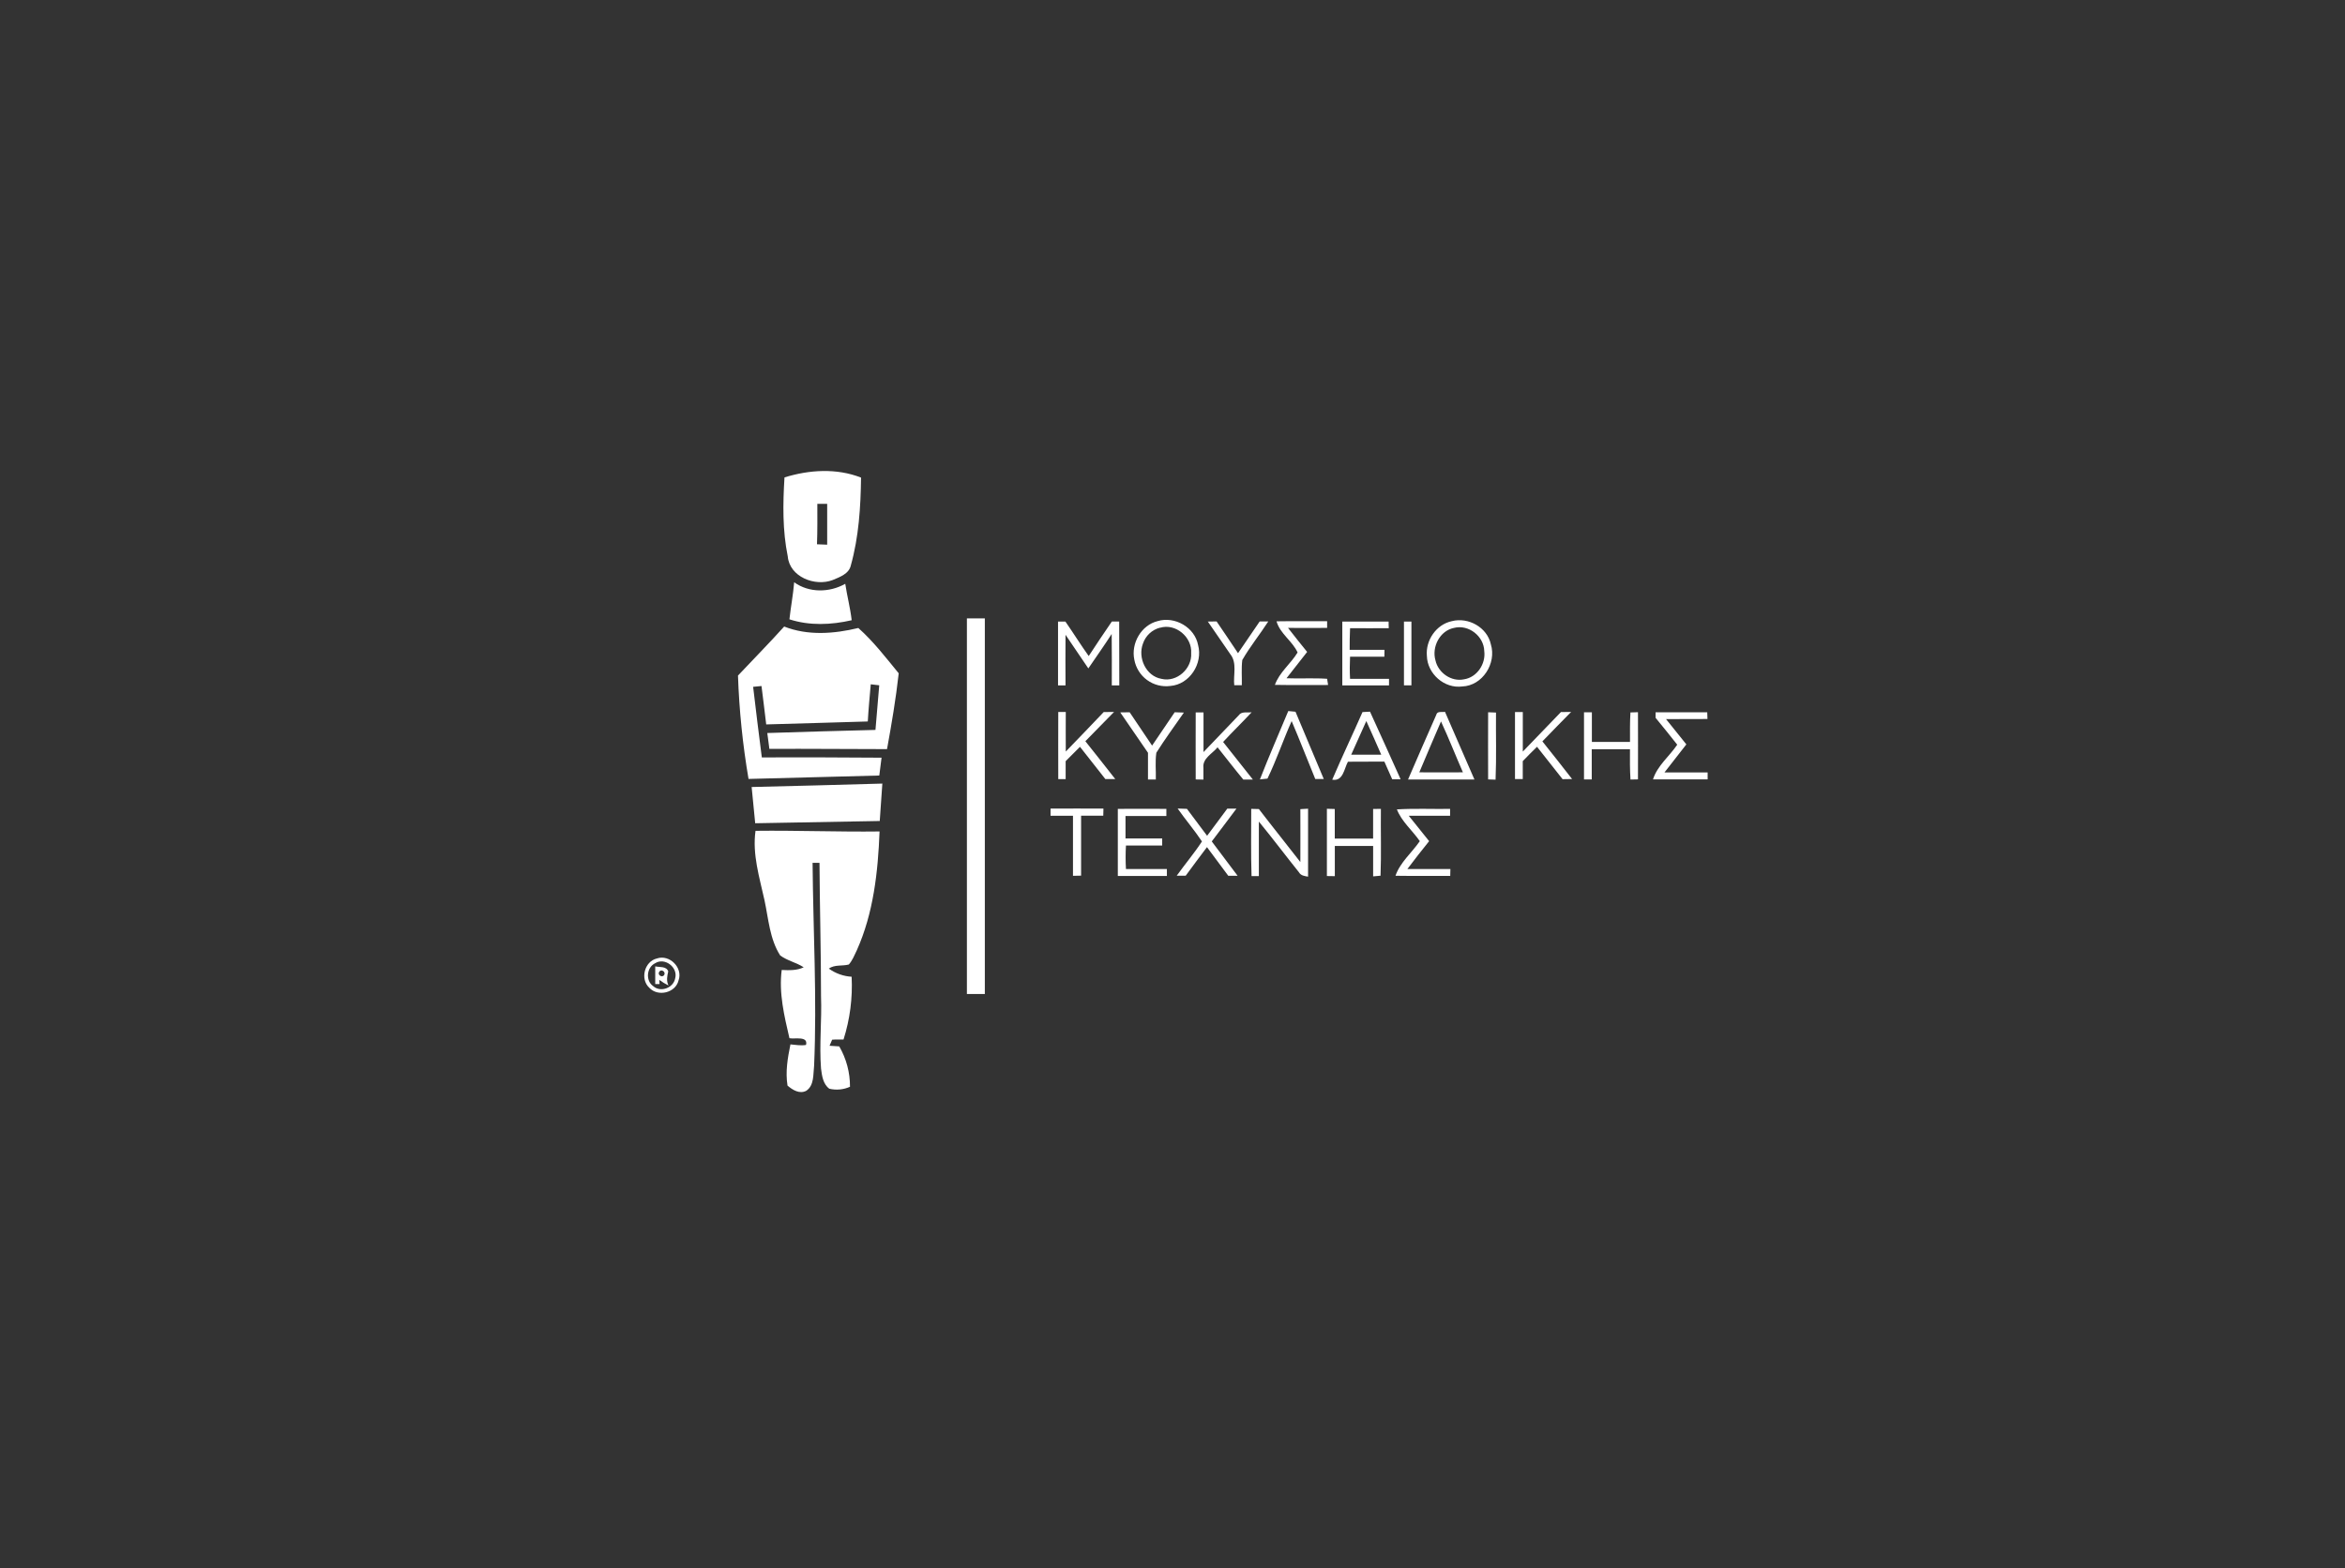 <?xml version="1.0" encoding="UTF-8"?>
<svg width="151" height="101" viewBox="0 0 151 101" fill="none" xmlns="http://www.w3.org/2000/svg">
<rect x="0" y="0" width="151" height="101" fill="#333333" stroke="none"/>
<path fill-rule="evenodd" clip-rule="evenodd" d="M50.509 30.75C52.098 30.255 53.869 30.14 55.445 30.76C55.421 32.658 55.301 34.578 54.787 36.416C54.67 36.96 54.065 37.17 53.615 37.359C52.481 37.792 50.845 37.159 50.726 35.839C50.384 34.168 50.41 32.444 50.515 30.75H50.509ZM52.63 32.446C52.63 33.313 52.642 34.179 52.608 35.055L53.264 35.081C53.264 34.204 53.264 33.328 53.264 32.452H52.629L52.63 32.446ZM51.138 37.502C52.101 38.194 53.413 38.173 54.428 37.6C54.547 38.386 54.751 39.156 54.842 39.946C53.524 40.249 52.132 40.31 50.833 39.888C50.92 39.091 51.074 38.299 51.138 37.502ZM62.261 64.021C62.261 55.957 62.261 47.893 62.261 39.828H63.416C63.416 47.891 63.416 55.955 63.416 64.019C63.031 64.019 62.645 64.019 62.261 64.019V64.021ZM74.548 40.001C75.65 39.674 76.932 40.401 77.148 41.547C77.469 42.73 76.607 44.082 75.361 44.18C74.831 44.25 74.294 44.112 73.862 43.797C73.43 43.481 73.136 43.011 73.041 42.484C72.819 41.432 73.491 40.257 74.552 40.001H74.548ZM74.693 40.426C74.439 40.492 74.207 40.621 74.015 40.8C73.824 40.979 73.681 41.203 73.598 41.451C73.248 42.363 73.793 43.552 74.792 43.722C75.779 43.963 76.767 43.062 76.702 42.068C76.774 41.041 75.708 40.127 74.698 40.431L74.693 40.426ZM71.068 45.861C71.291 45.861 71.512 45.854 71.736 45.853C71.123 46.484 70.508 47.113 69.889 47.739C70.529 48.553 71.182 49.357 71.815 50.178H71.177C70.636 49.481 70.086 48.794 69.543 48.1L68.62 49.023C68.62 49.409 68.62 49.794 68.62 50.179H68.144C68.136 48.735 68.144 47.29 68.144 45.856H68.628C68.628 46.705 68.621 47.554 68.628 48.404C69.442 47.554 70.266 46.717 71.071 45.86L71.068 45.861ZM100.504 45.861C100.725 45.861 100.946 45.854 101.168 45.853C100.549 46.483 99.929 47.112 99.318 47.749C99.959 48.554 100.601 49.36 101.23 50.175L100.618 50.184C100.064 49.491 99.516 48.796 98.972 48.097C98.663 48.404 98.351 48.706 98.054 49.022C98.054 49.408 98.054 49.793 98.054 50.178H97.554C97.554 48.733 97.554 47.299 97.554 45.858H98.057C98.057 46.708 98.057 47.557 98.057 48.407C98.878 47.563 99.697 46.715 100.512 45.861H100.504ZM48.4 50.688C51.206 50.627 54.011 50.543 56.816 50.467C56.763 51.27 56.704 52.074 56.649 52.877C53.976 52.92 51.303 52.968 48.629 53.022C48.555 52.245 48.473 51.468 48.4 50.689V50.688ZM67.642 52.079C68.779 52.067 69.915 52.079 71.054 52.079L71.042 52.535C70.566 52.535 70.089 52.535 69.614 52.535C69.614 53.822 69.614 55.109 69.614 56.397L69.092 56.408C69.092 55.118 69.092 53.828 69.092 52.538C68.61 52.538 68.127 52.538 67.647 52.538C67.647 52.425 67.647 52.2 67.647 52.087L67.642 52.079ZM48.663 53.51C51.321 53.478 53.979 53.585 56.637 53.551C56.536 56.151 56.247 58.812 55.171 61.207C55.018 61.519 54.891 61.858 54.657 62.12C54.232 62.235 53.751 62.112 53.37 62.383C53.799 62.694 54.309 62.877 54.839 62.908C54.908 64.277 54.731 65.647 54.316 66.953C54.07 66.953 53.826 66.942 53.583 66.963C53.541 67.062 53.458 67.252 53.417 67.353L54.041 67.394C54.499 68.184 54.738 69.081 54.733 69.994C54.316 70.182 53.848 70.226 53.403 70.121C52.997 69.823 52.926 69.282 52.868 68.821C52.748 67.27 52.926 65.717 52.868 64.165C52.868 61.301 52.786 58.438 52.769 55.573C52.624 55.573 52.471 55.573 52.324 55.573C52.36 59.93 52.613 64.29 52.422 68.646C52.356 69.191 52.438 69.906 51.916 70.254C51.483 70.479 51.035 70.198 50.71 69.919C50.566 69.029 50.72 68.136 50.898 67.265C51.23 67.293 51.567 67.359 51.901 67.301C52.054 66.709 51.178 66.937 50.834 66.868C50.501 65.431 50.144 63.959 50.336 62.472C50.816 62.495 51.307 62.513 51.752 62.3C51.276 61.988 50.694 61.876 50.238 61.536C49.562 60.479 49.485 59.177 49.227 57.977C48.906 56.514 48.437 55.03 48.649 53.515L48.663 53.51Z" fill="white"/>
<path fill-rule="evenodd" clip-rule="evenodd" d="M93.481 40.008C94.547 39.729 95.766 40.405 96 41.5C96.376 42.718 95.466 44.163 94.161 44.212C93.005 44.366 91.91 43.394 91.88 42.244C91.789 41.243 92.481 40.222 93.481 40.008ZM93.625 40.441C92.716 40.622 92.181 41.666 92.433 42.532C92.61 43.336 93.458 43.927 94.275 43.751C95.11 43.624 95.684 42.753 95.575 41.932C95.552 40.977 94.564 40.199 93.628 40.441H93.625ZM68.124 40.033H68.604C69.114 40.767 69.585 41.526 70.105 42.253C70.595 41.508 71.086 40.765 71.593 40.031H72.067C72.067 41.404 72.067 42.776 72.074 44.145H71.591C71.591 43.042 71.6 41.937 71.584 40.833C71.1 41.584 70.583 42.312 70.081 43.05C69.598 42.328 69.104 41.606 68.611 40.883C68.597 41.97 68.611 43.05 68.611 44.144H68.129C68.129 42.773 68.129 41.403 68.129 40.033H68.124ZM77.761 40.033L78.339 40.023C78.805 40.7 79.261 41.385 79.719 42.069C80.185 41.389 80.646 40.704 81.114 40.026H81.667C81.126 40.865 80.49 41.646 79.993 42.511C79.928 43.049 79.976 43.593 79.964 44.134H79.476C79.405 43.469 79.675 42.696 79.22 42.13C78.733 41.43 78.246 40.726 77.767 40.02L77.761 40.033ZM86.428 40.033C87.425 40.033 88.42 40.033 89.417 40.033C89.417 40.177 89.417 40.322 89.426 40.459C88.595 40.459 87.765 40.469 86.934 40.459C86.911 40.924 86.909 41.389 86.908 41.854C87.656 41.854 88.403 41.854 89.151 41.854C89.151 41.964 89.151 42.185 89.143 42.296C88.406 42.296 87.669 42.296 86.933 42.296C86.911 42.772 86.908 43.247 86.933 43.722C87.769 43.722 88.605 43.722 89.442 43.722V44.145C88.439 44.145 87.437 44.145 86.434 44.145C86.434 42.775 86.434 41.401 86.434 40.031L86.428 40.033ZM90.408 40.033H90.885C90.885 41.402 90.885 42.777 90.885 44.141H90.404C90.404 42.769 90.404 41.396 90.404 40.023L90.408 40.033ZM47.524 43.507C48.513 42.455 49.529 41.427 50.495 40.353C52.019 40.954 53.709 40.824 55.27 40.446C56.245 41.313 57.046 42.36 57.87 43.365C57.689 45.003 57.413 46.627 57.118 48.248C54.593 48.248 52.063 48.218 49.542 48.233C49.497 47.892 49.451 47.552 49.408 47.211C51.729 47.138 54.05 47.066 56.373 47.011C56.457 46.054 56.531 45.094 56.616 44.137L56.07 44.073C56.001 44.87 55.925 45.662 55.879 46.467C53.698 46.527 51.518 46.602 49.338 46.657C49.244 45.833 49.136 45.008 49.035 44.184C48.854 44.2 48.675 44.218 48.496 44.236C48.669 45.753 48.866 47.27 49.056 48.784C51.626 48.768 54.195 48.784 56.765 48.8C56.714 49.182 56.668 49.565 56.62 49.948C53.813 50.013 51.007 50.104 48.2 50.168C47.824 47.963 47.597 45.736 47.52 43.501L47.524 43.507ZM72.133 45.883L72.741 45.874C73.223 46.591 73.704 47.306 74.186 48.021C74.671 47.299 75.158 46.591 75.641 45.873L76.233 45.895C75.638 46.754 75.016 47.596 74.46 48.48C74.374 49.048 74.443 49.636 74.426 50.205H73.921C73.921 49.627 73.921 49.05 73.921 48.482C73.323 47.615 72.731 46.748 72.135 45.882L72.133 45.883ZM76.994 45.883H77.497C77.497 46.735 77.497 47.586 77.497 48.438C78.251 47.645 79.008 46.854 79.768 46.067C79.957 45.794 80.321 45.922 80.598 45.874C79.996 46.522 79.359 47.137 78.759 47.787C79.403 48.592 80.042 49.4 80.676 50.209H80.061C79.495 49.528 78.954 48.824 78.401 48.131C78.072 48.54 77.417 48.843 77.491 49.45C77.491 49.704 77.491 49.957 77.491 50.211L76.994 50.201C76.987 48.756 76.994 47.322 76.994 45.883ZM92.48 46.054C92.534 45.778 92.842 45.882 93.047 45.847C93.668 47.305 94.321 48.749 94.943 50.205C93.516 50.205 92.091 50.205 90.667 50.205C91.265 48.818 91.869 47.433 92.48 46.052V46.054ZM92.789 46.467C92.322 47.557 91.85 48.648 91.392 49.743C92.328 49.75 93.27 49.743 94.201 49.743C93.723 48.652 93.289 47.543 92.789 46.464V46.467ZM95.822 45.874L96.331 45.893C96.318 47.338 96.364 48.775 96.303 50.215L95.824 50.199C95.815 48.755 95.824 47.31 95.824 45.874H95.822ZM102.004 45.874H102.505C102.505 46.51 102.505 47.147 102.505 47.783C103.324 47.783 104.144 47.783 104.96 47.783C104.96 47.15 104.95 46.517 104.988 45.886L105.473 45.87C105.482 47.315 105.473 48.759 105.473 50.197L104.991 50.207C104.949 49.558 104.953 48.907 104.958 48.257H102.496C102.496 48.904 102.496 49.557 102.496 50.199H101.998C101.998 48.755 101.998 47.31 101.998 45.866L102.004 45.874ZM106.593 45.874C107.705 45.874 108.819 45.874 109.933 45.874C109.933 45.983 109.944 46.202 109.947 46.308C109.059 46.308 108.169 46.308 107.28 46.315C107.714 46.858 108.147 47.403 108.588 47.943C108.125 48.551 107.642 49.142 107.179 49.75H109.959C109.959 49.861 109.959 50.084 109.959 50.195C108.786 50.195 107.614 50.195 106.441 50.195C106.719 49.314 107.496 48.713 108.001 47.963C107.546 47.375 107.074 46.808 106.606 46.23V45.879L106.593 45.874ZM71.973 52.096C73.016 52.087 74.06 52.096 75.105 52.096C75.105 52.249 75.105 52.402 75.105 52.556C74.228 52.556 73.351 52.556 72.474 52.556V54C73.261 54 74.049 54 74.836 54C74.836 54.114 74.836 54.344 74.836 54.458C74.059 54.458 73.281 54.458 72.503 54.458C72.474 54.962 72.474 55.467 72.503 55.97C73.381 55.97 74.26 55.97 75.139 55.97C75.139 56.082 75.139 56.306 75.139 56.417C74.086 56.417 73.032 56.417 71.979 56.417C71.979 54.972 71.979 53.528 71.979 52.092L71.973 52.096ZM80.564 52.096L81.063 52.108C81.942 53.255 82.849 54.379 83.733 55.521C83.733 54.386 83.74 53.25 83.733 52.113L84.23 52.085C84.23 53.544 84.23 55.002 84.23 56.462C84.007 56.425 83.766 56.398 83.643 56.181C82.777 55.102 81.943 53.987 81.061 52.915C81.061 54.085 81.061 55.255 81.061 56.425H80.59C80.542 54.981 80.571 53.536 80.569 52.092L80.564 52.096ZM88.415 52.103L88.919 52.095C88.901 53.531 88.951 54.968 88.896 56.401L88.419 56.444C88.419 55.791 88.419 55.137 88.419 54.484C87.597 54.484 86.774 54.484 85.952 54.484C85.952 55.133 85.952 55.782 85.952 56.43L85.442 56.422C85.442 54.978 85.442 53.533 85.442 52.089L85.949 52.105C85.949 52.74 85.949 53.375 85.949 54.009C86.772 54.009 87.595 54.009 88.418 54.009C88.418 53.373 88.418 52.736 88.418 52.1L88.415 52.103ZM89.949 52.129C91.088 52.061 92.233 52.114 93.375 52.098C93.375 52.207 93.375 52.43 93.375 52.541C92.488 52.541 91.601 52.541 90.714 52.541L92.025 54.175C91.552 54.769 91.077 55.361 90.625 55.97C91.548 55.97 92.471 55.97 93.394 55.97C93.394 56.115 93.387 56.259 93.384 56.415C92.208 56.405 91.034 56.424 89.859 56.405C90.157 55.538 90.911 54.922 91.425 54.175C90.944 53.481 90.258 52.919 89.944 52.121L89.949 52.129Z" fill="white"/>
<path fill-rule="evenodd" clip-rule="evenodd" d="M82.203 40.017C83.287 39.998 84.37 40.017 85.457 40.008C85.457 40.115 85.457 40.328 85.457 40.441C84.618 40.448 83.779 40.441 82.939 40.441C83.344 40.961 83.754 41.477 84.17 41.988C83.728 42.553 83.283 43.117 82.841 43.683C83.708 43.719 84.586 43.657 85.456 43.718L85.519 44.118C84.377 44.118 83.236 44.131 82.094 44.11C82.383 43.297 83.114 42.752 83.555 42.024C83.227 41.291 82.427 40.82 82.198 40.017H82.203ZM81.126 50.206C81.704 48.724 82.344 47.265 82.955 45.796L83.42 45.84C84.036 47.284 84.625 48.736 85.241 50.173H84.693C84.182 48.931 83.699 47.677 83.172 46.442C82.626 47.664 82.198 48.942 81.615 50.147L81.126 50.199V50.206ZM42.301 61.731C43.115 61.452 43.987 62.33 43.695 63.138C43.509 63.948 42.364 64.221 41.809 63.617C41.203 63.061 41.497 61.916 42.301 61.731ZM42.184 62.039C41.634 62.306 41.555 63.167 42.065 63.516C42.538 63.938 43.365 63.628 43.477 63.011C43.672 62.309 42.808 61.641 42.184 62.039Z" fill="white"/>
<path fill-rule="evenodd" clip-rule="evenodd" d="M87.735 45.862C87.896 45.852 88.056 45.843 88.218 45.836C88.885 47.281 89.53 48.739 90.188 50.188H89.647C89.481 49.809 89.313 49.43 89.142 49.051C88.361 49.051 87.578 49.051 86.796 49.06C86.547 49.514 86.493 50.339 85.785 50.216C86.412 48.752 87.096 47.314 87.737 45.858L87.735 45.862ZM87.002 48.607C87.649 48.607 88.294 48.607 88.942 48.607C88.63 47.884 88.303 47.162 87.98 46.44C87.652 47.162 87.328 47.893 87.002 48.618V48.607ZM75.825 52.074L76.429 52.095C76.861 52.673 77.295 53.251 77.729 53.829C78.162 53.244 78.596 52.673 79.029 52.081C79.224 52.081 79.421 52.081 79.617 52.081C79.094 52.79 78.555 53.489 78.028 54.193C78.586 54.928 79.138 55.666 79.691 56.404H79.09C78.633 55.789 78.18 55.172 77.72 54.56C77.26 55.171 76.8 55.785 76.348 56.403H75.77C76.303 55.66 76.898 54.958 77.397 54.194C76.909 53.463 76.335 52.793 75.831 52.075L75.825 52.074ZM42.192 63.376C42.192 62.997 42.192 62.617 42.192 62.239C42.472 62.307 42.914 62.218 43.03 62.564C42.959 62.864 42.897 63.178 43.047 63.471C42.838 63.369 42.639 63.248 42.452 63.11C42.452 63.178 42.466 63.313 42.471 63.38H42.182L42.192 63.376ZM42.455 62.586C42.31 62.781 42.632 62.999 42.764 62.798C42.895 62.597 42.577 62.383 42.455 62.587V62.586Z" fill="white"/>
</svg>
